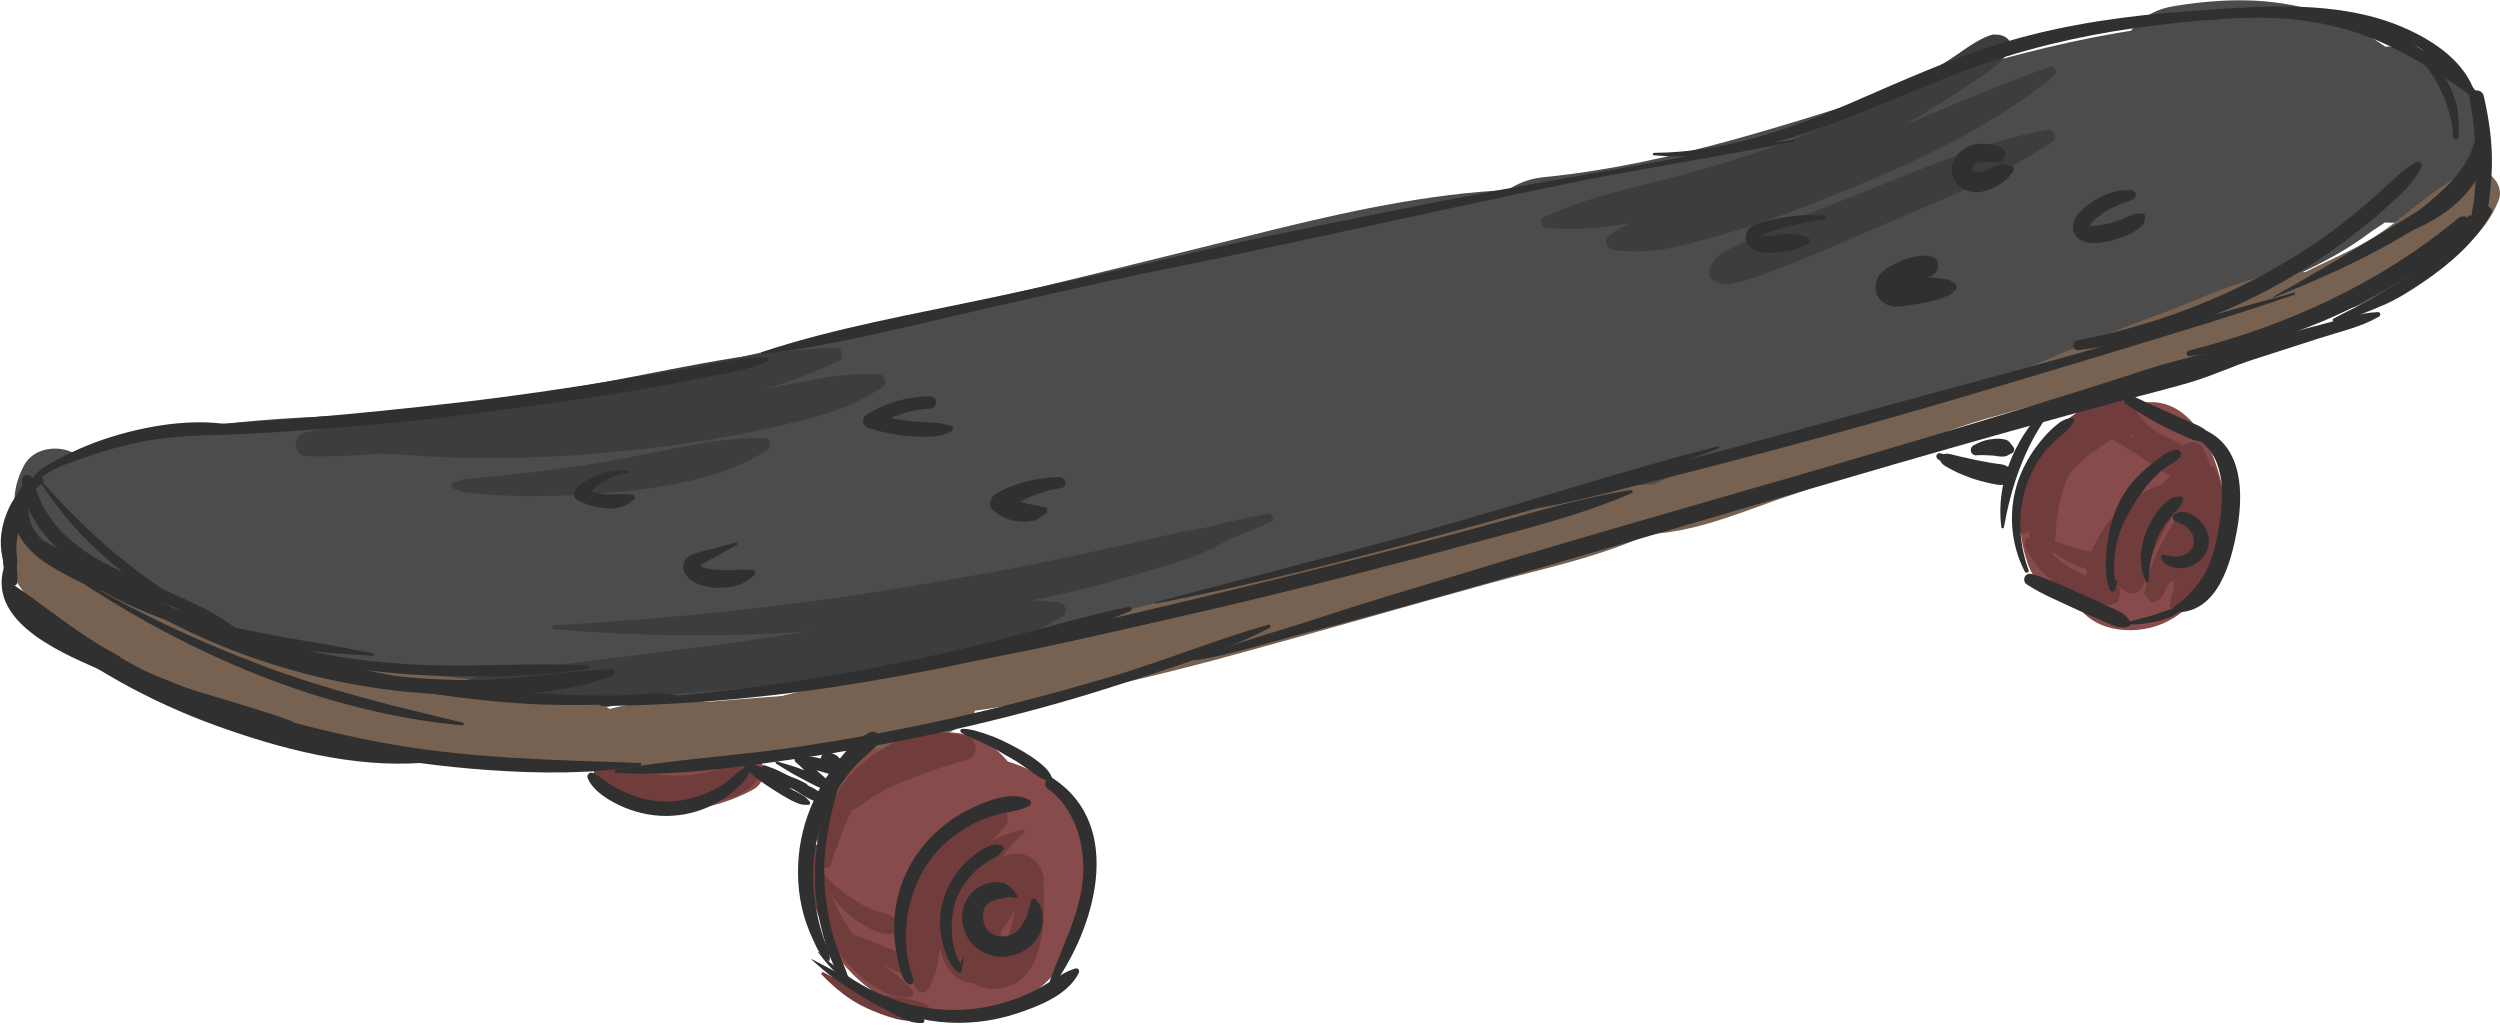 <?xml version="1.0" encoding="UTF-8"?> <svg xmlns="http://www.w3.org/2000/svg" viewBox="0 0 219.01 89.89"> <defs> <style>.d{fill:#3d3d3d;}.e{fill:#4c4c4c;}.f{fill:#703c3c;}.g{fill:#776251;}.h{fill:#303030;}.i{fill:#874b4b;}</style> </defs> <g id="a"></g> <g id="b"> <g id="c"> <g> <g> <path class="e" d="M176.77,10.3c-8.92,1.52-18.07,6.25-26.26,10.02-3.96,1.82-7.82,3.85-11.57,6.09-1.88,1.13-4.32,2.32-5.77,4.03-1.25,1.48-1.37,2.92-2.01,4.64-.39,1.05,.26,2.4,1.19,2.92,1.73,.98,2.76,1.92,4.84,2.13,2.3,.23,4.9-.52,7.11-1.01,4.64-1.02,9.18-2.51,13.53-4.42,8.48-3.71,18-8.11,24.45-14.92,4.14-4.36-.11-10.41-5.53-9.49h0Z"></path> <path class="e" d="M194.71,4.4c-14.75-.96-29.25,7.09-43.35,10.61-7.38,1.84-15.45,1.12-23,1.92s-14.76,2.68-22.01,4.48c-15.08,3.75-30.19,7.38-45.36,10.74-7.6,1.68-15.22,3.25-22.83,4.87-4.12,.88-8.21,1.85-12.32,2.78-3.69,.83-7.06,1.26-9.54,4.36-1.3,1.62-1.33,4.03,.67,5.18,6.03,3.48,15.77-.07,22.23-1.26,7.65-1.42,15.26-3.1,22.87-4.73,15.83-3.41,31.59-7.11,47.32-10.95,15.05-3.67,30.26-5.35,45.46-8.07,7.1-1.27,14.13-3.71,20.9-6.16,7.22-2.61,14.58-5.19,20.48-10.12,1.53-1.28,.17-3.53-1.51-3.64h0Z"></path> <path class="e" d="M3.99,46.74c3.55-.1,6.97-1.14,10.53-1.34v-7.01c-3.9,.43-8.12,.28-10.28,3.94-1.74,2.94,1.8,6.71,4.79,4.79,4.25-2.72,8.61-3.08,13.55-3.14,5.26-.06,10.48-.31,15.72-.72,8.25-.65,20.09-.04,26.59-5.98,.47-.43,.4-1.4-.22-1.67-4.46-2.02-9.16-1.44-13.9-.9-5.74,.66-11.51,1.16-17.28,1.5-9.44,.56-19.37,.43-28,4.86l4.79,4.79,.73-1.01-3.07,1.76c2.55-.33,5.01-.73,7.51-1.34,4.38-1.07,2.52-7.91-1.86-6.76-3.94,1.03-7.94,2.24-10.85,5.2-1.05,1.07-.31,3.08,1.26,3.03h0Z"></path> <path class="e" d="M7.28,44.51c.76-.99,.68-1.82,.49-2.99-.41-2.65-4.5-2.97-5.67-.74-3.62,6.93,5.53,10.57,10.46,12.69s15.5,7.69,20.83,4c.55-.38,.72-.99,.42-1.6-1.88-3.84-7.71-5.12-11.46-6.58-4.58-1.78-12.38-4.03-14.89-8.51l-1.85,4.56-.51,.06c.86,.34,1.69-.25,2.18-.89h0Z"></path> <path class="e" d="M7.42,47.79c5.21,5.8,13.07,9.34,20.55,11.1,7.25,1.71,15.99,2.92,22.71-.98,2.24-1.3,2.64-5.3,0-6.48-6.11-2.74-12.99-2.76-19.46-4.34s-13.15-4.35-19.85-6.09c-4.05-1.05-6.63,3.82-3.96,6.8h0Z"></path> <path class="e" d="M27.85,48.35c7.41,6.37,18.35,8.36,27.82,9.09,10.73,.83,23.13-.85,33.38-4.1,10.03-3.17,19.8-7.13,29.64-10.86,9.23-3.5,20.08-5.51,27.99-11.62,3.5-2.71,.84-7.49-2.31-8.77-8.83-3.59-19.1,.8-27.5,3.69-4.49,1.55-8.98,3.13-13.55,4.44-5.15,1.47-10.59,2.01-15.85,3.02-9.94,1.9-19.56,5-29.55,6.78-9.49,1.69-19.16,1.18-28.59,2.77-2.41,.41-3.26,4.01-1.47,5.55h0Z"></path> <path class="e" d="M39.48,55.87c2.65,1.84,6.1,2.12,9.19,2.67v-9.99c-3.65,.74-6.09,2.62-8.01,5.76-2.12,3.48,1.39,7.85,5.23,6.8,3.31-.9,6.75-.4,10.14-.2l-1.35-10c-2.42,.83-4.14,.85-6.58,.11l-1.42,10.52c3.76-.12,7.54-.37,11.3-.24v-10.2l-1.84,.18c-6.52,.63-6.81,10.43,0,10.38,6.34-.04,12.43-1.21,18.62-2.55,6.33-1.37,12.21-3.93,18.43-5.7l-2.25-8.17c-3.23,1.02-6.45,2.05-9.64,3.19-5.78,2.07-3.43,9.98,2.5,9.06s11.5-2.27,17.13-4.97,11.96-4.79,17.94-7.31c4.12-1.74,2.67-8.33-1.91-6.94-7.51,2.28-14.9,6.72-21.81,10.4-2.79,1.49-1.69,6.74,1.71,6.3,9.32-1.2,18.34-3.53,27.44-5.88s17.72-6.17,24.71-12.12c2.56-2.18,.53-6.97-2.8-6.75-8.94,.59-17.69,3.49-25.79,7.21-8.39,3.86-16.99,7.15-25.27,11.23l4.1,5.31c2.79-2.21,6.05-4.04,9.23-5.61,3.39-1.66,6.83-2.08,10.4-3.16l-2.77-6.58c-5.58,2.91-11.06,5.58-17.33,6.53-5.91,.9-11.59,2.11-17.46,3.27l2.5,9.06c3.51-1.42,6.96-2.95,10.41-4.51,4.32-1.95,1.17-9.6-3.26-7.74-10.87,4.56-23.19,4.84-34.8,6.04l1.38,10.2,1.81-.35c5.66-1.1,4.35-10.21-1.36-10.02-3.76,.13-7.54-.13-11.3-.26-6.19-.21-7.06,8.75-1.42,10.52,4.64,1.45,9,.84,13.35-1.13,5.51-2.5,1.42-10.41-3.92-9.3-3.39,.7-6.54,1.52-10.01,1.11l2.34,8.62c1.39-1.03,2.75-1.71,4.44-2.11,4.7-1.11,5.17-9.23,0-9.99-4.64-.68-10.21-.51-12.78,4.12-.65,1.17-.22,2.46,.84,3.2h0Z"></path> <path class="e" d="M207.56,6.09c-7.47,2.75-15.49,4.36-23.07,6.91-7.28,2.46-19.04,5.16-22,13-.82,2.18,.61,4.3,2.25,5.52,3.79,2.83,9.18,1.58,13.49,.72,5.23-1.04,10.27-2.84,15.17-4.91,7.72-3.25,17.75-6.27,20.05-15.37,.83-3.28-2.32-7.2-5.88-5.88h0Z"></path> <path class="e" d="M203.19,13.35c-8.95-.34-18.07,3.41-26.21,6.79-4.52,1.88-8.87,3.89-13.55,5.35-4.95,1.54-9.48,3.17-13.97,5.78l4.94,8.44c6.68-4.15,15.16-5.66,22.86-6.78l-2.46-8.91c-12.16,3.75-24.27,7.45-36.78,9.84l2.09,7.57c6.7-1.71,13.43-3.16,20.12-5.01l-3.77-8.94c-3.32,1.84-6.71,3.54-10.29,4.78-3.26,1.13-6.27,1.39-8.8,3.88-2.25,2.22-.93,5.52,1.73,6.54,6.45,2.46,16.88-3.45,22.3-6.75,4.6-2.8,1.66-10.68-3.77-8.94-6.62,2.13-13.05,4.62-19.6,6.87-4.86,1.67-2.85,8.36,2.09,7.57,12.56-1.99,25.09-4.41,37.14-8.5,5.7-1.93,3.36-9.92-2.46-8.91-8.37,1.45-16.01,4.69-24.17,6.75-6.1,1.54-3.51,10.99,2.6,9.43,5.04-1.29,9.4-3.33,14.01-5.69,4.35-2.24,8.9-3.81,13.43-5.65,8.16-3.32,17.22-7,23.36-13.51,.71-.75,.19-1.96-.83-1.99h0Z"></path> <path class="e" d="M135.19,28.53c1.46-.02,2.86-.03,4.31-.19,8.1-.87,6.69-12.35-1.5-11.11-2.62,.4-4.63,.88-7.05,1.93l7.95,6.11-1.61,1.18c5.88,.27,7.32-9.26,1.41-10.4l-1.89-.36-1.5,11.06c10.61-1.23,20.79-4.19,31.01-7.17s21.09-6.16,31.9-4.57c6.92,1.01,12.41-8.3,5.16-12.23-3.62-1.96-6.99-2.91-11.12-2.49l1.89,13.98c4.94-.95,7.4,1.61,11.19,3.97,4.23,2.63,8.73,.94,11.46-2.83,1.52-2.09,1.01-4.9,0-7.03-3.49-7.39-13.56-3.78-18.44-.23-7.25,5.28-.95,16.93,7.18,12.28,.89-.71,1.9-1.1,3.04-1.16l-1.48-10.97c-5.25,.05-27.05,5.08-23.97,13.73,1.49,4.18,7.99,3.43,11.21,2.9,6.03-1,12.06-3.02,16.71-7.09,2.69-2.36,1.86-7.11-1.13-8.77-2.6-1.44-4.98-2.21-7.96-1.88l3.59,13.25c.76-.51,4.28-2.06,3.08-2.43l-4.17-3.21,.32,.61v-7.03l-.42,.63,4.15-3.19-.8,.13,5.34,.7c-2.82-1.34-5.97-4.39-9.68-5.56-4.33-1.36-8.59-1.27-13-.54-7.86,1.31-6.1,14.6,1.89,13.98,2.1-.16,3.94-.08,5.96,.49l1.78-13.15c-22.84-.98-42.49,11.44-64.69,13.64-8.06,.8-6.66,12.28,1.5,11.06l1.89-.28-4.08-9.68c-1.76,.9-3.44,1.94-4.76,3.42-3.1,3.49-1.02,9.13,3.83,9.24,2.61,.06,4.81-.49,7.33-1.1l-4.36-10.34c-1.57,1.07-3.01,2.25-4.47,3.46-2.91,2.41-.47,7.31,3.01,7.27h0Z"></path> <path class="i" d="M76.76,74.67c-1.24,2.16-1.35,4.12-.95,6.53,.42,2.54,3.32,4.37,5.74,4.37,2.66,0,4.97-1.86,5.74-4.37,.98-3.19,2.55-6.58,1.21-9.89-1.64-4.05-6.14-5.47-10.04-3.94-3.15,1.23-6.14,4.19-6.77,7.6-.85,4.61,1.35,9.9,6.29,11.1,9.19,2.22,14.63-9.67,10.59-16.94-2.2-3.96-7.03-5.31-10.96-3.05-3.66,2.11-5.77,7.31-4.7,11.27l11.28-4.76-.35-.46,.81,2.99c-.3,.74-.75,1.4-1.33,1.98l-5.75-9.84c-1.5,.89-2.9,1.96-4.17,3.17l9.59,5.58c.22-1.48,0,.1-.71,.3l-4.47-10.61-3.42,1.81,8,8s-.85,.47-.95,.51c.57-.27,1.52,.64-.74-.56l-2.13-2.13c-.18-.58-.16-.53,.06,.14,.17,.7,.48,1.33,.92,1.88,.65,1.01,1.61,1.94,2.65,2.57,.67,.3,1.34,.58,2.02,.86,1.65,.6,1-.22-1.94-2.46-.14-.7-.18-.62-.11,.26-.07,.77-.06,.97,.03,.59,.1-.37,.06-.19-.12,.55,.19-.52,.48-.97,.89-1.32,.18-.18,.39-.28,.64-.3,.48,.11,.49,.11,.02-.02-.43-.12-.46-.13-.1-.03,.38,.28,.29,.14-.26-.42-.62-.87-1.7-1.6-2.6-2.11-2.8-1.58-5.67-.43-7.47,1.96-3.83,5.05,1.2,11.02,5.97,12.78,4.07,1.51,8.95,.94,12.25-2s3.98-6.95,3.59-11.02c-.28-2.89-1.27-5.56-3.83-7.21-.81-.52-1.48-.85-2.47-1.19-.36-.11-.73-.22-1.1-.31-.73-.2-.71-.2,.04,.01l2.2,2.2c-1.1-1.44-1.99-2.89-3.63-3.78-1.8-.97-3.68-.91-5.62-.66-4.32,.55-7.19,2.65-8.88,6.69-.87,2.09,.44,4.91,2.1,6.15,1.9,1.42,4.39,1.63,6.49,.46l3.37-1.89c5.71-3.19,1.88-12.49-4.47-10.61-4.55,1.35-6.9,4.82-7.48,9.37-.65,5.16,6.58,7.26,9.8,4.06,.59-.59,1.1-1.01,1.8-1.45,6.21-3.87,.62-13.54-5.75-9.84-1.35,.79-2.61,1.84-3.43,3.2-.36,.58-.68,1.27-.88,1.92-.09,.29-.63,2.89-.35,1.68-.79,3.47,1.75,8.33,5.95,7.81,1.82-.22,3.12-.48,4.65-1.51,1.08-.64,1.93-1.49,2.57-2.57,.92-1.21,.65-1.05-.8,.5h-7.26l.44,.19-2.58-2.58,.24,.49-.98-3.64c.27-.73,.25-.58-.04,.46-.73,1.85-.13,1.33,1.79-1.58l3.95-1.07,1.11,.19,3.49,2.03c1.05,3.88,1.51,4.99,1.41,3.34,0-1.57-.6-.6-1.79,2.91l-3.35,.91,.62-.02-4.61-1.91,.32,.36-1.66-2.85c-.33-1.72-.37,.96-.4,1.24l-.36,2.86,10.16-4.21c.04,.19,.14,.35,.3,.47-.93-4.34-7.2-4.87-9.29-1.21h0Z"></path> <path class="i" d="M182.97,38.66c-1.6,.45-2.95,1.54-3.75,2.98-1.49,2.67-.84,6,1.57,7.87s5.88,1.72,8.01-.48c1.32-1.36,2.11-3.09,2.51-4.93,.57-2.62-.18-5.22-2.35-6.89-1.92-1.49-5.16-2.03-7.28-.51-2.5,1.79-4.1,3.99-4.27,7.15s1.29,5.74,3.84,7.42l1.61-12.32-.27,.09,1.75-.23-.27-.02,3.24,.88-.26-.13c-2.03-1.03-4.3-1.18-6.31,0s-2.84,3.14-3.1,5.4,.65,4.82,2.33,6.38c2.07,1.91,5.12,2.19,7.38,.44s2.79-4.76,1.45-7.26l-1-1.86c-2.18-4.07-8.57-3.05-9.73,1.27l-.46,1.72,9.27-1.21c.53,1.02-.05-.3-.1-.66-.33-2.26-3.04-3.57-5.06-3.3-2.38,.32-3.81,2.21-4,4.53-.07,.83,.16-.59-.02-.05-.17,.51-.18,1.17-.21,1.7h9.11c-.05-.61-.08-1.23-.15-1.84-.25-2.48-2.02-4.9-4.77-4.77-2.59,.12-4.77,2.1-4.77,4.77,0,1.56,.22,3.16,.75,4.63,1.23,3.41,5.07,4.49,7.83,2.07,1.22-1.07,1.83-2.44,1.95-4.05,.11-1.49-.89-2.78-2.04-3.56-2.18-1.47-4.71-.46-6.54,.98l7.83,2.07c-.09-.27-.17-.55-.23-.83-.09-.49-.11-.56-.05-.22,.05,.34,.05,.27,.01-.23,0-.29,0-.57,.02-.86l-9.37,1.27c.18,.6,.38,1.19,.58,1.78,.74,2.26,3.18,3.96,5.6,3.18s3.63-3.08,3.18-5.6c.06,.64,.1,.71,.1,.2l-.6,2.24-.33,.39-7.24-5.58c-1.02,1.85-1.17,3.6-.75,5.67,.4,1.95,2.36,3.38,4.22,3.63,2.01,.27,3.99-.66,5.05-2.42l.92-1.53-9.73-1.27,.45,2.09,10.28-4.33c.64,1.05,.6,3-.07,3.94l-2.14,2.14c.14-.11,.29-.19,.45-.24l-9.41-5.4c.09,1.97,.73,3.93,2.24,5.28,2.06,1.83,4.76,2.49,7.36,1.39s3.96-3.42,4.14-6.16c.06-.93-.16-1.87-.37-2.78l.25,1.84c-.04-.22-.05-.44-.03-.66l-.25,1.84c.11-.82,.27-1.65,.3-2.49l-.24,1.81c.13-.67,0-.46-.41,.65l-12.22-3.31c.02,.23-.06,1,.03,1.2l.13-.89c-.2,.68-.26,1.36-.2,2.04l11.37-3.08c-1.45-2.29-4.02-3.76-6.78-2.98h0Z"></path> <path class="i" d="M181.66,52.4c1.26,2.92,5.11,3.36,7.76,2.25s4.5-3.8,5.28-6.6c1.35-4.88-2.08-15.76-8.9-12.07-.8,.43-1.4,1.67-1.04,2.56,.49,1.22,1.11,2.31,2.16,3.14,1.4,1.11,2.54,1.45,2.68,3.5,.28,4.05-3.26,3.74-6.02,3.89-1.81,.09-2.58,1.78-1.91,3.33h0Z"></path> <path class="i" d="M53.6,69.28l.26-.16-1.52-.2c3.57,3.18,9.78,2.4,13.67,.23,1.81-1.01,.58-4.18-1.44-3.42s-3.69,1.25-5.77,1.34c-1.88,.08-3.7-.33-5.56-.29-.76,.02-1.49,.79-1.21,1.59l.11,.31c.21,.59,.89,.96,1.48,.6h0Z"></path> <path class="g" d="M1.77,51.25c2.19,2.28,4.62,3.77,7.53,4.98,1.26,.52,5.35,2.47,6.29,.5,.78-1.64-1.91-2.38-2.95-2.82-3.2-1.36-6.17-3.1-9.12-4.93-1.41-.88-2.87,1.1-1.75,2.26h0Z"></path> <path class="g" d="M.66,47.27c1.1,4.74,5.91,7.9,9.87,10.15,3.24,1.84,9.37,5.23,12.88,2.77,.36-.25,.53-.71,.29-1.11-1.92-3.27-7.62-4.03-10.82-5.68-3.93-2.03-7.34-5.46-11.6-6.74-.38-.12-.71,.26-.62,.62H.66Z"></path> <path class="g" d="M1.61,51.21c4.79,7.14,15.03,9.87,22.87,12,4.77,1.29,9.61,1.81,14.55,1.98,4.46,.16,10.56,.51,14.49-1.87,.44-.27,.41-.87,0-1.14-3.21-2.12-7.88-2.21-11.67-2.6-4.84-.51-9.67-1.08-14.5-1.71-4.31-.56-8.48-1.61-12.53-3.22s-7.62-4.06-11.67-5.46c-1.11-.38-2.2,1.04-1.55,2.01h0Z"></path> <path class="g" d="M28.31,61.57c.75,5.39,9.8,5.14,13.7,5.19,4.4,.06,8.8-.37,13.18-.73,3.95-.33,7.95-.39,11.41-2.5,.28-.17,.26-.67-.1-.74-6.27-1.32-13.35,.78-19.78,.64-6.2-.14-12.08-.15-17.91-2.35-.33-.12-.54,.23-.5,.5h0Z"></path> <path class="g" d="M47.63,65.94c6.47,1.37,14.01,.66,20.56,.06,4.93-.46,13.32,.48,16.99-3.26,.37-.38,.24-.91-.15-1.2-2.29-1.68-4.3-1.33-7.16-1.17-3.55,.2-7.1,.43-10.65,.7-6.28,.48-13.68,.95-19.59,3.21-.72,.28-.91,1.47,0,1.66h0Z"></path> <path class="g" d="M51.5,65.48c3.7,1.35,7.78,.82,11.5-.21,2.39-.66,1.39-4.27-1.02-3.71-2.89,.67-6.02,.6-8.96,.96-2.67,.33-5.29,1.14-7.97,1.38-.62,.06-1.02,.79-.53,1.28,2.52,2.48,5.61,2.46,8.99,2.35,4.35-.14,8.74-.41,12.1-3.43,.4-.36,.14-.94-.29-1.1-3.11-1.19-6.11-.74-9.3-.08s-7.46,2.38-10.77,1.01v1.44c2.73-.54,5.72-.36,8.49-.43s5.6-.29,8.23,.34l.51-3.78c-3.83-.27-7.78-.15-11.33,1.39-1.23,.54-.67,2.23,.34,2.6h0Z"></path> <path class="g" d="M66.61,63.71l-1.81-1.51-.49,1.19c15.28,.68,29.5-2.11,44.17-6.13,7.43-2.03,14.83-4.18,22.26-6.23,5.99-1.65,13.54-3.01,18.35-7.19,.36-.31,.18-1.01-.29-1.1-6.29-1.22-13.47,1.4-19.52,2.98-7.15,1.86-14.3,3.69-21.47,5.47-14.56,3.6-29.1,7.34-43.68,10.83-.54,.13-.73,1.03-.17,1.28l2.22,.97c.33,.15,.77-.28,.43-.56h0Z"></path> <path class="g" d="M216.41,15c-3.32,1.33-5.81,4.25-8.91,6.06s-6.27,2.74-9.04,4.94c-.47,.37-.16,1.12,.34,1.27,3.95,1.21,7.6-.22,11.19-1.96s7.49-4.05,8.92-7.82c.52-1.37-1.11-3.05-2.5-2.5h0Z"></path> <path class="g" d="M141.5,46.49c4.99,1.19,10.73-1.59,15.44-3.13,5.85-1.92,11.09-4.98,16.99-6.66s11.67-3.05,17.41-5.1c4.19-1.49,9.94-2.61,12.64-6.39,.29-.4-.01-1.01-.46-1.12-4.61-1.17-9.98,1.88-14.3,3.42-5.77,2.05-11.21,4.68-16.91,6.89-5.35,2.07-11.11,2.67-16.62,4.42-4.64,1.48-11.18,2.6-14.54,6.31-.39,.43-.26,1.21,.36,1.36h0Z"></path> <path class="g" d="M207.13,23.19c1.42-.4,2.66-.86,3.89-1.7,.52-.36,1.05-.73,1.54-1.13,.58-.48,.73-1.03,.95-1.74,.1-.32-.23-.67-.56-.56-.51,.17-1.05,.28-1.49,.61-.53,.4-.98,1.01-1.48,1.46-1.01,.92-1.97,1.88-2.98,2.8-.11,.1,0,.29,.15,.25h0Z"></path> </g> <g> <path class="d" d="M27.92,37.94h-.74c-1.31-.54-1.9,1.99-.28,2.03,3.97,.11,8.09-.39,12.03-.85s7.85-.9,11.74-1.58c7.68-1.35,15.75-2.55,22.84-5.94,.55-.26,.27-1.14-.31-1.13-7.82,.19-15.56,2.27-23.26,3.53-3.82,.62-7.62,1.36-11.44,1.95s-8,1.07-11.88,1.97l1.27,.72,.12-.61c.05-.07-.04-.14-.11-.11h0Z"></path> <path class="d" d="M30.08,39.02c1.45,.81,3.69,.67,5.31,.81,2.07,.18,4.13,.28,6.21,.29,4.06,.03,8.1-.11,12.15-.52s8.06-.93,12.02-1.75c2.03-.42,4.04-.89,6.03-1.45s3.69-1.32,5.45-2.44c.54-.34,.32-1.19-.33-1.2-2.07-.04-3.94,.14-5.97,.55-1.88,.37-3.75,.75-5.63,1.11-3.99,.76-7.99,1.5-12.02,2.04s-7.95,.99-11.93,1.31c-1.99,.16-3.98,.32-5.97,.47-1.65,.12-3.79-.12-5.31,.58-.08,.04-.07,.16,0,.2h0Z"></path> <path class="d" d="M39.66,42.76c.94,.46,1.94,.46,2.97,.54,1.26,.1,2.52,.17,3.79,.16,2.36,0,4.73-.07,7.08-.3,4.7-.46,9.68-1.15,13.72-3.74,.46-.3,.29-1.05-.29-1.06-4.66-.03-9.22,1.3-13.8,2.07-2.39,.4-4.77,.78-7.18,1.01-1.11,.11-2.21,.24-3.32,.35-1.03,.1-2.02,.09-2.97,.51-.17,.08-.16,.36,0,.44h0Z"></path> <path class="d" d="M40.4,60.46c2.05,.72,4.28,.68,6.43,.72,2.27,.04,4.54,0,6.81-.07,4.46-.14,8.9-.54,13.34-1.03s8.95-1.13,13.32-2.06c2.22-.47,4.45-.92,6.64-1.54,1.09-.31,2.22-.56,3.26-.98,.98-.39,1.88-.97,2.82-1.46,.65-.34,.31-1.28-.35-1.31-1.11-.04-2.23-.21-3.33-.12s-2.24,.3-3.34,.44c-2.1,.27-4.19,.64-6.29,.94-4.43,.64-8.85,1.34-13.27,1.99s-8.69,1.16-13.03,1.71c-2.19,.28-4.38,.54-6.57,.82s-4.4,.41-6.43,1.26c-.32,.13-.35,.56,0,.68h0Z"></path> <path class="d" d="M48.55,55.12c10.21,.88,20.33,.68,30.5-.58,5.04-.62,10.03-1.6,14.97-2.74,2.49-.57,4.93-1.28,7.37-2.02s4.71-1.43,6.77-2.86c.36-.25,.24-.83-.23-.84-2.49-.03-4.82,.61-7.24,1.16s-4.99,1.08-7.48,1.63c-4.83,1.05-9.7,1.87-14.57,2.68-9.93,1.63-20.05,2.67-30.1,3.22-.23,.01-.22,.33,0,.35h0Z"></path> <path class="d" d="M86.5,53.21c8.37-2.14,16.91-3.95,24.82-7.48,.43-.19,.1-.79-.3-.71-8.49,1.53-16.54,4.85-24.63,7.78-.26,.09-.16,.48,.11,.41h0Z"></path> <path class="d" d="M163.93,10.28c3.63-1.83,7.24-3.72,10.92-5.44l-.76-.1,.09,.1,.49-1.84c-1.42,.36-2.79,1.54-4.02,2.31-1.31,.82-2.63,1.6-3.98,2.35-2.73,1.52-5.56,2.89-8.45,4.08-3.36,1.38-6.82,2.48-10.32,3.44-4.23,1.16-8.68,1.97-12.65,3.85-.49,.23-.18,.86,.25,.91,3.64,.4,7.25-.32,10.8-1.1,2.98-.65,5.9-1.53,8.78-2.54,4.93-1.74,9.62-3.96,14.06-6.72,1.19-.74,2.35-1.5,3.51-2.29s2.51-1.57,3.27-2.68c1.17-1.71-2.64-2.37-2.01-.26l.03,.11,.29-.71c-3.43,2.17-6.96,4.19-10.45,6.25-.17,.1-.02,.36,.16,.27h0Z"></path> <path class="d" d="M179.53,5.87c-6.49,2.28-12.71,5.26-19.16,7.66-3.22,1.2-6.49,2.21-9.76,3.25-1.6,.51-3.21,.98-4.81,1.51-1.76,.58-3.24,1.27-4.78,2.3-.62,.42-.33,1.22,.35,1.31,1.86,.24,3.5,.14,5.35-.26,1.63-.35,3.27-.82,4.87-1.29,3.43-1.03,6.8-2.33,10.12-3.68,6.45-2.62,12.84-5.64,18.26-10.05,.35-.28-.03-.9-.44-.75h0Z"></path> <path class="d" d="M179.29,11.37c-5.45,1.03-10.63,3.31-15.77,5.35-2.54,1.01-5.09,1.97-7.59,3.06-1.21,.53-2.46,1.02-3.63,1.63s-2.3,1.01-2.58,2.36c-.06,.3,.04,.56,.3,.73,1.11,.74,2.1,.26,3.29-.08,1.27-.37,2.5-.9,3.74-1.38,2.62-1.02,5.19-2.17,7.77-3.28,5.07-2.18,10.35-4.21,14.94-7.32,.56-.38,.21-1.2-.45-1.07h0Z"></path> <path class="f" d="M83.24,64.89c-.33-.15-.67-.29-1.02-.41-.38-.13-.82-.13-1.22-.12-.78,.02-1.49,.17-2.21,.47-.79,.33-1.54,.73-2.11,1.38-.18,.21-.36,.43-.43,.72-.04,.19,.02-.11,.06-.12-.04,0-.11,.15-.13,.19-.03,.05-.28,.58-.19,.69-.03-.03,.2-.6,.04-.24-.05,.12-.11,.24-.14,.37-.04,.17-.05,.35-.08,.53-.05,.36,.37,.77,.72,.72,.11-.01,.21-.02,.32-.03,.12-.01,.24-.03,.35-.05,.12-.03,.26-.04-.08-.05-.32-.02-.27,0,.14,.04l.34-.05c.06-.01,.12-.03,.18-.05,.2-.08-.08-.02-.12,0,.1,.01,.19,0,.29-.02,.09,0,.17-.01,.25-.04,.13-.04,.27-.09,.4-.14,.17-.06,.32-.14,.49-.21-.06,.02-.35,.14-.13,.06,.19-.07,.38-.14,.57-.22,.1-.04,.83-.32,.24-.11,.26-.09,.52-.2,.79-.28s.49-.19,.74-.29c-.06,.02-.36,.14-.14,.06,.06-.02,.12-.05,.18-.07,.37-.14,.75-.22,1.11-.4,.11-.05,.21-.11,.31-.17,.07-.04,.47-.21,.2-.1,.43-.18,.75-.45,.81-.94,.06-.41-.13-.94-.54-1.13h0Z"></path> <path class="f" d="M84.67,64.49c-.59-.14-1.18-.23-1.78-.3s-1.28,.05-1.89,.16c-1.23,.2-2.37,.58-3.46,1.17s-1.99,1.26-2.81,2.13c-.41,.43-.83,.89-1.14,1.4s-.4,1.07-.43,1.66c-.02,.34,.35,.6,.67,.51,.46-.13,.91-.25,1.32-.5,.44-.27,.84-.6,1.27-.88,.86-.54,1.78-1.03,2.7-1.46,.07-.03,.23-.1,.06-.03,.13-.05,.26-.1,.39-.15,.32-.12,.63-.25,.94-.38-.17,.07-.01,0,.07-.02,.13-.05,.26-.1,.39-.15,.24-.08,.47-.16,.71-.23,.5-.15,1.03-.22,1.52-.4s.98-.31,1.48-.42c1.05-.23,1.04-1.87,0-2.11h0Z"></path> <path class="f" d="M77.69,66.13c-.91,.37-1.75,.83-2.53,1.43-.83,.65-1.48,1.42-2.05,2.31s-.9,1.81-1.14,2.8-.15,2.06,.03,3.09c.07,.41,.7,.38,.79,0,.21-.88,.58-1.7,.87-2.55s.67-1.62,1.07-2.39,.9-1.51,1.4-2.23,1.13-1.43,1.8-2.04c.18-.16,0-.52-.25-.42h0Z"></path> <path class="f" d="M86.97,70.66c-.8,.3-1.63,.61-2.31,1.13-.62,.48-1.2,1-1.74,1.57-1.1,1.17-1.97,2.55-2.63,4.01-.71,1.6-1.1,3.17-1.23,4.92-.06,.84,0,1.69,.17,2.52s.68,1.34,1.18,1.95c.32,.39,.87,.11,1.01-.27,.26-.67,.61-1.22,.7-1.97,.08-.62,.18-1.21,.29-1.78,.24-1.35,.66-2.72,1.18-3.98,.91-2.24,2.7-4.46,4.42-6.31,.68-.73,.02-2.19-1.05-1.8h0Z"></path> <path class="f" d="M80.97,85.98c-.44-.9-.25-2.3-.02-3.24,.28-1.1,.76-2.18,1.3-3.17s1.29-1.88,2.04-2.76,1.89-1.64,2.18-2.84c.07-.28-.09-.57-.37-.65-1.46-.43-2.88,.78-3.89,1.68-1.09,.97-1.95,2.39-2.54,3.71-1.01,2.23-1.96,6.39,.95,7.62,.23,.1,.47-.1,.35-.35h0Z"></path> <path class="f" d="M89.56,72.68c-2.16,.5-4.04,1.55-5.35,3.37s-2.15,4.19-1.93,6.48c.13,1.39,.8,2.96,2.23,3.46,.56,.2,1.2,.19,1.65-.25s.32-1,.06-1.46c-.22-.4-.55-.77-.66-1.12-.17-.57-.22-1.11-.19-1.7,.05-.91,.26-1.93,.6-2.91s.9-2.02,1.48-2.92c.64-.99,1.36-1.95,2.27-2.69,.13-.11-.01-.29-.15-.26h0Z"></path> <path class="f" d="M88.35,78.63c.34-.67,.04-1.33-.61-1.67-.88-.45-1.77-.08-2.42,.58-.87,.88-1.49,2.15-1.81,3.34-.38,1.4-.28,2.91,.59,4.12,.53,.74,1.16,1.3,2.07,1.52s1.68,.11,2.5-.25c2.13-.92,2.62-3.81,2.76-5.84,.04-.55,0-1.09,.02-1.64,0-.3,.01-.6,0-.89,0-.06,0-.15-.01-.21,0-.16-.02-.14-.06,.05,.03-.16,.05-.32,.06-.47,.07-1.77-1.66-2.92-3.3-2.35-1.52,.53-2.4,2.31-2.79,3.77-.11,.41-.21,.84-.25,1.26,0,.13-.01,.26,0,.39,0,.18,.02,.36,.06,.54,.03,.14,.04,.15,.01,.05,0-.22-.03,.21-.03,.21,.01,.35,.11,.56,.25,.87-.1-.21,.11,.23,.13,.29-.06-.21,.04,.34,.04,.39,.05,.3,.4,.52,.68,.52,.33,0,.56-.23,.68-.52,.06-.15,.09-.16,.17-.28,.1-.1,.1-.11,0-.03l.26-.2c.19-.17,.27-.39,.38-.61-.11,.11-.1,.11,0,0l.24-.31c.39-.53,.69-1.13,1.03-1.69,.17-.28,.31-.57,.48-.84,.04-.06,.07-.12,.11-.18,.11-.17,.08-.13-.09,.1,.01,0,.26-.28,.3-.31,.11-.1,.47-.34,0-.04,.28-.15,.11-.11-.54,.12,.59-.06,.64-.08,.17-.06-.34-.03-.42-.02-.22,.03-.25-.11-.29-.13-.14-.04-.35-.23-.05,0,.04,.09l-.35-.6c.2,.64,.2,1.15,.14,1.86-.02,.17-.02,.2-.01,.1-.01,.1-.03,.2-.05,.29-.03,.2-.07,.39-.12,.58-.08,.34-.19,.67-.28,1.01-.07,.18-.07,.19,0,.04-.03,.07-.06,.13-.09,.19-.07,.13-.14,.26-.21,.38-.02,.04-.19,.24-.19,.28,.14-.17,.15-.19,.04-.06-.05,.05-.1,.11-.15,.16-.13,.12-.1,.1,.09-.06-.06,.04-.12,.07-.18,.1-.27,.17,.4-.1,0-.01-.14,.03-.06,.03,.25-.02-.07,0-.13,0-.2,0,.34,.06,.41,.06,.21,.01-.2-.07-.14-.04,.2,.09-.06-.03-.12-.07-.18-.11,.29,.24,.36,.28,.2,.13-.15-.17-.1-.1,.15,.21l-.36-.46c-.09-.1-.21-.24-.31-.32,.24,.32,.29,.38,.15,.19-.04-.06-.08-.13-.12-.2-.2-.32,.2,.57,.02,.02-.04-.12-.07-.24-.1-.36-.04-.24-.04-.19,.02,.15,0-.1-.01-.19-.01-.29,0-.1-.04-.5,.03-.58-.04,.31-.05,.34-.01,.11l.03-.15c.04-.2,.08-.39,.13-.58,.08-.35,.1-.7,.18-1.05,0-.03,.1-.31,.09-.33-.1,.22-.11,.24-.03,.08,.04-.06,.08-.12,.12-.18,.02-.04,.29-.86,.11-.31,.05-.14,.14-.28,.2-.43l-.4,.53s.23-.15,.26-.22h0Z"></path> <path class="f" d="M73.25,73.89c-.58-.44-1.37-.28-1.85,.24-.57,.63-.58,1.55-.52,2.35,.13,1.69,.56,3.39,1.31,4.92s1.88,2.92,3.12,4.05c1.14,1.04,2.87,2.13,4.46,1.89,.21-.03,.33-.35,.21-.52-.72-1-1.87-1.65-2.79-2.47-.98-.87-1.91-1.73-2.66-2.81s-1.36-2.17-1.8-3.35c-.23-.62-.41-1.25-.53-1.89-.11-.58-.22-2.08,.82-1.87,.34,.07,.49-.34,.23-.54h0Z"></path> <path class="f" d="M72.01,85.4c1.14,1.2,2.43,2.24,3.94,2.93,.75,.34,1.53,.64,2.33,.87s1.87,.37,2.69,.07c.52-.19,.73-.97,.16-1.26-.75-.39-1.62-.51-2.46-.62-.72-.1-1.44-.26-2.14-.46-1.5-.43-3-.98-4.37-1.74-.14-.08-.27,.1-.17,.21h0Z"></path> <path class="f" d="M72.92,81.95c1.09,.68,2.17,1.38,3.31,1.97l1.65,.86c.6,.31,1.3,.68,1.99,.55,.37-.07,.5-.53,.34-.83-.32-.59-1.07-.87-1.66-1.12l-1.73-.73c-1.19-.51-2.42-.9-3.65-1.3-.37-.12-.57,.41-.26,.61h0Z"></path> <path class="f" d="M72.07,76.96c.52,1.21,1.27,2.35,2.31,3.18,.52,.42,1.08,.8,1.68,1.12,.68,.36,1.58,.8,2.34,.44,.46-.22,.4-.79,.14-1.12-.19-.25-.68-.44-.98-.54s-.59-.16-.88-.27c-.53-.19-1.04-.44-1.55-.75-1.03-.63-2-1.34-2.78-2.27-.14-.17-.35,.05-.28,.21h0Z"></path> <path class="f" d="M186.98,37.28c0-1.08-.88-1.83-1.9-1.96-.79-.11-1.67,.27-2.4,.57-1.35,.56-2.61,1.52-3.61,2.59s-1.77,2.43-2.27,3.78c-.22,.59-.32,1.24-.41,1.86-.11,.79,.04,1.48,.29,2.22,.17,.48,.75,.53,1.04,.14,.34-.47,.7-.84,.94-1.26,.26-.45,.49-.91,.78-1.34s.56-.89,.87-1.31c.08-.12,.25-.32,.07-.09,.09-.1,.17-.21,.26-.31,.18-.21,.36-.41,.55-.6,.37-.37,.72-.76,1.11-1.12,.18-.17,.37-.34,.56-.5,.15-.12,.27-.26,.06-.05,.09-.09,.22-.16,.33-.24,.45-.31,.9-.63,1.36-.92,.24-.15,.48-.3,.74-.43,.08-.04,.28-.15,.27-.14-.02,.11-.5-.05-.55-.11,.67,.72,1.9,.15,1.9-.79h0Z"></path> <path class="f" d="M186.62,35.47c-1.13-1.34-3.5-.15-4.63,.63-1.33,.92-2.4,2.2-3.18,3.61s-1.19,3.12-1.26,4.71c-.03,.77,.08,1.58,.24,2.33,.17,.8,.64,1.41,1.15,2.03,.31,.38,.82,.02,.87-.36,.08-.64,.27-1.24,.29-1.89,.02-.59,.09-1.16,.18-1.74,.21-1.26,.58-2.36,1.1-3.48s1.2-2.04,2.03-2.94c.46-.5,.96-.9,1.52-1.28s1.2-.61,1.69-1.1c.15-.15,.13-.37,0-.52h0Z"></path> <path class="f" d="M185.99,35.49c-.03,.79,.09,1.58,.51,2.26,.46,.76,1.09,1.34,1.81,1.85,.63,.44,1.36,.83,1.86,1.3,.13,.12,.25,.26,.38,.39,.07,.07,.14,.14,.2,.22,.02,.02,.11,.14,.05,.06,.25,.35,.3,.58,.52,1l1.05-1.36c-.68-.12-1.32-.56-1.92-.87l-2.01-1.04c-1.32-.68-2.6-1.42-3.89-2.15l-.45,.76c1.16,.5,2.29,1.05,3.38,1.67,.54,.3,1.07,.62,1.59,.95s1.11,.62,1.68,.92c.15,.08,.32-.12,.19-.25-.46-.46-.91-.89-1.45-1.26-.51-.35-1.03-.68-1.56-1-1.1-.66-2.23-1.26-3.39-1.8-.51-.24-.94,.46-.45,.76,1.27,.77,2.54,1.52,3.78,2.34l1.82,1.2c.59,.39,1.32,.74,1.77,1.3s1.39,.22,1.55-.41c.25-.96-.22-1.81-.82-2.53-.53-.64-1.37-1.04-2.11-1.39-.7-.34-1.42-.66-1.98-1.21-.5-.5-1-1.17-1.27-1.83-.18-.43-.82-.4-.84,.11h0Z"></path> <path class="f" d="M177.4,47.42c-.15,.41,.19,.86,.4,1.2,.22,.36,.45,.72,.72,1.05,.53,.63,1.18,1.17,1.84,1.65s1.4,.97,2.19,1.19c.36,.1,.73,.18,1.09,.24,.48,.07,.9,0,1.29-.28,.16-.11,.25-.33,.13-.51-.2-.32-.44-.57-.78-.75s-.67-.3-.99-.48c-.62-.35-1.26-.57-1.95-1-.62-.39-1.08-.78-1.63-1.26-.27-.23-.54-.46-.79-.71-.3-.3-.54-.71-1.01-.73-.26,0-.44,.18-.53,.4h0Z"></path> <path class="f" d="M178.09,46.7c1.01,1.17,2.19,2.1,3.6,2.73,.74,.33,1.47,.62,2.27,.71,.39,.05,.87,.13,1.25,.05,.35-.08,.7-.25,1.03-.39,.24-.11,.24-.54,0-.64-.29-.12-.56-.27-.85-.4-.33-.15-.73-.16-1.09-.24-.71-.15-1.43-.24-2.14-.42-1.37-.35-2.73-.87-3.95-1.59-.12-.07-.23,.09-.14,.18h0Z"></path> <path class="f" d="M192.12,42.19c-1.1-.33-2.38,.09-3.42,.5-1.2,.48-2.32,1.32-3.24,2.22s-1.65,2.03-2.17,3.25c-.34,.81-.59,1.62-.49,2.51,.05,.43,.12,.88,.34,1.26s.58,.67,.92,.93c.31,.23,.83,.19,1.14,0-.04,.03-.02,.03,.07,0,.28-.04,.41-.39,.35-.62-.05,.26-.04,.29,.03,.08,.07-.14,.1-.28,.1-.44,0,.18-.09-.6-.07-.37-.01-.15-.02-.3-.03-.45-.01-.11-.03-.22-.05-.32,.02,.11,.02,.11,.02,.01,0-.53,.16-1.16,.36-1.72,.04-.11,.08-.23,.13-.34-.09,.21,.07-.16,.09-.2,.12-.26,.26-.52,.41-.77,.27-.45,.54-.91,.86-1.33,.55-.74,1.38-1.46,2.16-2.08s1.79-1.05,2.58-1.72c.14-.12,.05-.34-.1-.39h0Z"></path> <path class="f" d="M192.75,41.59c-.04-.59-.53-.88-1.09-.81-.65,.09-1.1,.51-1.56,.94-1,.91-1.8,1.97-2.56,3.09s-1.48,2.27-1.97,3.51c-.25,.63-.45,1.35-.33,2.03,.14,.82,.66,1.54,1.52,1.63,.39,.04,.72-.24,.92-.53,.18-.26,.19-.55,.2-.86,0-.21-.04,.16,.01-.04,.05-.19,.06-.38,.1-.57-.03,.16,0,.03,.02-.05,.02-.1,.05-.19,.08-.29,.04-.12,.08-.24,.12-.35,.09-.23-.07,.15,.03-.07,.43-.91,.84-1.84,1.32-2.73s1.03-1.67,1.54-2.52c.25-.41,.46-.83,.71-1.23,.14-.23,.31-.66,.58-.7,.19-.03,.36-.26,.34-.45h0Z"></path> <path class="f" d="M193.27,42.27c-1.37,1.45-2.59,2.98-3.57,4.72-.49,.88-.92,1.75-1.25,2.71-.17,.49-.38,.99-.44,1.51-.03,.25-.1,.53-.06,.78s.18,.39,.29,.59c.1,.18,.34,.23,.51,.13s.37-.14,.51-.28c.16-.16,.27-.41,.37-.61,.23-.43,.37-.91,.55-1.37,.36-.91,.69-1.82,1.03-2.73,.68-1.79,1.41-3.58,2.27-5.29,.07-.13-.1-.28-.21-.17h0Z"></path> <path class="f" d="M192.67,46.65l.09-.07-.2,.08,.27,.02-.62-.82c-.2,.98-.54,1.92-.89,2.85-.17,.45-.41,.82-.59,1.35-.08,.23-.16,.47-.23,.7s-.06,.49-.09,.72c-.05,.32,.24,.58,.55,.42,.23-.12,.47-.23,.67-.4s.37-.37,.53-.57c.39-.47,.61-1.1,.83-1.67,.39-1.03,.51-2.13,.5-3.24,0-.39-.35-.69-.73-.64-.37,.05-.66,.43-.54,.81l.08,.25,.03-.22-.04,.1c-.12,.27,.17,.49,.4,.31h0Z"></path> <path class="f" d="M193.3,41.22c0,1.01-.04,2.07-.19,3.08s-.5,2.02-.8,3.02c-.29,.93-.67,1.84-1.08,2.72-.22,.48-.43,.96-.66,1.44-.13,.26-.29,.51-.36,.79-.06,.24-.07,.51-.11,.75-.05,.3,.18,.59,.5,.5,.59-.16,1.02-.34,1.47-.77s.86-.89,1.21-1.41c.69-1.03,1.13-2.16,1.42-3.36,.55-2.25,.27-4.86-.68-6.96-.16-.37-.73-.17-.73,.2h0Z"></path> <path class="f" d="M188.26,52.22c2.09-1.02,3.76-2.72,4.77-4.82,1.18-2.45,1.3-5.75-.05-8.15-.43-.76-1.76-.66-1.95,.25-.22,1.1-.41,2.2-.47,3.33s.09,2.12,.38,3.2c.08,.3,.58,.33,.64,0,.17-.96,.38-1.92,.57-2.87s.44-1.94,.82-2.84l-1.98-.54c.15,1.17,.29,2.3,.32,3.48s-.17,2.21-.44,3.32c-.48,1.95-1.55,3.76-2.95,5.19-.22,.23,.06,.56,.33,.43h0Z"></path> <path class="f" d="M54.46,68.59c-.13-.2-.07-.64-.12-.87l-1.78,1.37c2.15,1.32,5,1.67,7.46,1.53,1.25-.07,2.51-.28,3.71-.63,.68-.2,1.25-.47,1.83-.88s.8-.79,1.04-1.43c.09-.24-.1-.54-.34-.6-.58-.14-.99-.2-1.59-.09s-1.1,.23-1.65,.39c-1.01,.3-2.05,.49-3.1,.54s-2.11,.01-3.14-.18c-1.13-.21-2.19-.56-3.28-.87-.76-.22-1.53,.39-1.53,1.17s.77,1.39,1.53,1.17c.22-.06,.57-.34,.8-.32,.14,.01,.25-.17,.17-.29h0Z"></path> </g> <g> <path class="h" d="M3.52,41.82c-1.17,.13-1.91,.94-2.23,2.04-.35,1.16-.06,2.38,.58,3.37,.71,1.09,1.74,1.89,2.86,2.54,.6,.35,1.22,.69,1.84,1,.67,.33,1.36,.62,2,1,.25,.14,.44-.17,.28-.37-.74-.96-1.63-1.61-2.65-2.24-.95-.59-1.9-1.2-2.67-2.03-.66-.72-1.05-1.56-1.02-2.55,.02-.83,.46-1.75,1.16-2.22,.22-.15,.17-.58-.15-.55h0Z"></path> <path class="h" d="M1.75,46.72c1.19,1.4,3.06,2.3,4.62,3.22,1.73,1.02,3.53,1.93,5.34,2.79,3.53,1.69,7.17,3.15,10.89,4.38,7.53,2.49,15.39,4.02,23.3,4.53,2.29,.15,4.59,.15,6.88,.09,1.08-.03,2.15-.07,3.23-.14s2.25-.04,3.25-.44c.11-.04,.14-.22,0-.25-1.69-.37-3.67,.01-5.4,.03-2.01,.02-4.02-.03-6.02-.15-3.97-.23-7.92-.61-11.84-1.3-7.8-1.37-15.43-3.72-22.63-7.03-1.96-.9-3.87-1.88-5.77-2.9s-3.74-2.41-5.76-2.98c-.1-.03-.15,.09-.09,.16h0Z"></path> <path class="h" d="M3.86,48.09c7.66,7,18.77,8.88,28.79,9.35,.12,0,.15-.18,.03-.21-5.2-1.06-10.49-1.67-15.62-3.11-4.68-1.32-9.21-3.22-13.18-6.05-.01,0-.02,0-.01,.02h0Z"></path> <path class="h" d="M132.25,44.91c4.46-.57,8.9-1.84,13.26-2.93s9.05-2.33,13.56-3.55c8.95-2.43,17.8-5.11,26.68-7.79,5.11-1.55,10.2-3.08,15.25-4.82,.11-.04,.07-.21-.05-.18-8.94,2.44-17.81,5.08-26.76,7.48s-17.87,4.91-26.82,7.29c-5.04,1.34-10.26,2.44-15.15,4.26-.12,.05-.12,.27,.03,.25h0Z"></path> <path class="h" d="M214.94,6.77c2.26,1.54,2.5,4.69,1.33,6.98-1.32,2.6-3.8,4.04-5.82,6.01-.15,.15,.04,.35,.21,.28,2.91-1.24,5.72-3.54,6.81-6.6,.91-2.55,.25-5.72-2.37-6.95-.19-.09-.34,.16-.17,.28h0Z"></path> <path class="h" d="M199.21,26.05c3.98-1.57,7.83-3.3,11.52-5.5,1.5-.89,2.99-1.81,4.3-2.97,1.14-1.01,2.39-2.34,2.35-3.96,0-.2-.26-.32-.4-.17-1.06,1.11-1.84,2.42-3.02,3.44-1.35,1.16-2.9,2.07-4.42,2.98-3.44,2.06-6.85,4.18-10.37,6.1-.05,.02-.01,.11,.04,.09h0Z"></path> <path class="h" d="M217.14,9.8c.54,2.3-.34,4.77-1.92,6.48-1.72,1.86-4.05,2.94-6.12,4.34-.15,.1-.06,.35,.13,.3,2.64-.77,5.32-2.09,7.07-4.28,1.55-1.94,2.41-4.66,1.17-6.97-.1-.18-.37-.05-.32,.14h0Z"></path> <path class="h" d="M66.77,31.02c5.9-.69,11.75-2.19,17.53-3.51s11.71-2.71,17.6-3.9c11.75-2.37,23.43-5.06,35.17-7.48,6.67-1.38,13.41-2.36,20.08-3.73,.08-.02,.06-.15-.02-.14-5.87,.68-11.7,1.9-17.53,2.91s-11.81,2.11-17.69,3.31-11.76,2.33-17.6,3.71-11.7,2.66-17.58,3.91c-6.66,1.42-13.51,2.6-19.99,4.74-.09,.03-.09,.2,.02,.18h0Z"></path> <path class="h" d="M144.92,13.61c9.58,.81,18.42-4.13,27.11-7.39,4.82-1.81,9.83-3.03,14.92-3.75s10.61-1.19,15.86-.86c2.88,.18,5.78,.75,8.35,2.12,2.31,1.23,3.72,3.04,5.43,4.93,.13,.14,.36,0,.31-.18-.96-3.9-5.9-6.25-9.45-7.11-5.1-1.25-10.57-.76-15.76-.39s-10.66,1.12-15.78,2.63c-4.82,1.42-9.38,3.52-13.98,5.5-5.44,2.33-11.04,4.24-17.02,4.28-.15,0-.15,.22,0,.23h0Z"></path> <path class="h" d="M216.65,8.27c-2.51-3.29-6.55-5.36-10.44-6.51s-8.54-1.54-12.62-.28c-.13,.04-.12,.27,.03,.25,4.1-.36,8.19-.26,12.16,.92s7.34,3.41,10.74,5.76c.07,.05,.19-.05,.13-.13h0Z"></path> <path class="h" d="M13.34,37.98c2.29,.08,4.52,.19,6.83,.09s4.55-.23,6.82-.41c4.56-.34,9.14-.73,13.68-1.32s8.93-1.17,13.37-1.87c2.25-.35,4.49-.78,6.72-1.22,2.09-.41,4.49-.71,6.44-1.57,.2-.09,.09-.39-.11-.39-2.09-.04-4.31,.57-6.37,.92-2.25,.38-4.5,.73-6.75,1.1-4.54,.74-9.06,1.41-13.62,1.93s-8.9,.98-13.36,1.34c-2.27,.18-4.55,.35-6.82,.5s-4.55,.47-6.83,.71c-.12,.01-.12,.18,0,.19h0Z"></path> <path class="h" d="M3.08,43.67c-.86-1.98,2.83-3.04,4.09-3.51,1.51-.55,3.06-.99,4.63-1.34,3.3-.74,6.6-.64,9.95-.88,.21-.01,.26-.31,.05-.37-3.81-1.12-8.31-.45-12.04,.7-1.87,.58-3.71,1.39-5.4,2.35-1.17,.66-2.37,1.81-1.64,3.25,.13,.25,.47,.03,.36-.21h0Z"></path> <path class="h" d="M77.66,59.09c8.6-1.08,17.12-3.12,25.56-5.04s17.16-4.12,25.67-6.44c4.71-1.28,9.59-2.46,14.07-4.42,.16-.07,.03-.28-.11-.26-4.26,.65-8.47,1.96-12.62,3.08s-8.53,2.26-12.81,3.33c-8.4,2.1-16.81,4.15-25.26,6.03-4.85,1.08-9.75,2.1-14.54,3.4-.17,.05-.14,.35,.04,.32h0Z"></path> <path class="h" d="M52.76,61.85c7.91-.09,15.74-.85,23.53-2.19s15.64-2.93,22.75-6.15c.22-.1,.06-.41-.15-.36-3.79,.81-7.53,1.91-11.29,2.88s-7.55,1.81-11.37,2.53c-7.74,1.47-15.61,2.4-23.47,2.93-.24,.02-.24,.38,0,.38h0Z"></path> <path class="h" d="M186.71,16.68c-.9-.12-1.79,.15-2.59,.54s-1.56,.91-2.1,1.58c-.35,.45-.56,1.01-.34,1.56,.18,.44,.57,.73,1.02,.84,.86,.22,1.86,0,2.69-.25,.51-.15,1-.36,1.47-.6,.24-.12,.45-.29,.65-.46,.13-.11,.26-.21,.32-.37,.05-.11,.04-.24,.08-.34,.08-.19,0-.48-.26-.46-.09,0-.12,0-.21-.02-.21-.05-.36,.02-.55,.09-.23,.09-.45,.17-.68,.28-.38,.18-.76,.32-1.18,.44-.23,.06-.47,.12-.71,.16s-.42,.07-.6,.09-.36,.02-.55,.03c-.09,0-.09,0-.01,0-.05,0-.09-.02-.14-.03-.08-.03-.09-.03-.01,0-.07-.04-.08-.04-.01,0-.06-.06-.06-.06,0,0,.01,.02,.02,.04,.02,.07,0,.06,0,.04,.02-.05-.01,.04,0,.02,.04-.06,.08-.14,.22-.27,.34-.39,.31-.3,.65-.56,1.02-.79,.74-.46,1.57-.73,2.37-1.05,.45-.18,.37-.77-.11-.83h0Z"></path> <path class="h" d="M175.15,12.85c-.83-.25-1.71-.4-2.55-.09-.75,.28-1.45,.93-1.58,1.75-.16,.94,.32,1.79,1.2,2.15,.61,.25,1.39,.22,2-.03,.41-.17,.83-.37,1.2-.63,.19-.13,.39-.31,.56-.48,.14-.14,.2-.32,.35-.45,.26-.21,.02-.55-.24-.58-.1-.01-.19-.05-.29-.07-.22-.05-.44-.02-.66,.03-.34,.08-.64,.23-.95,.38-.06,.03-.13,.06-.19,.09,.13-.06,0,0-.06,.02-.13,.05-.26,.09-.4,.12-.03,0-.05,0-.08,.01-.09,.02,.09-.01,.09-.01-.02-.02-.13,0-.16,.01-.05,0-.11,0-.16,0-.03,0-.05,0-.08,0-.13,0-.03-.06,.05,0-.03-.02-.27-.09-.3-.08,0,0,.17,.09,.1,.04-.02-.01-.05-.02-.07-.03-.05-.03-.1-.06-.15-.09-.03-.02-.13-.08,0,0,.11,.08,.04,.03,.02,0-.01-.02-.03-.04-.05-.05-.06-.05,.06,.07,.06,.08,0,0-.07-.13-.08-.13,.01,0,.05,.17,.04,.08,0-.03-.02-.08-.03-.11-.03-.09,.02,.09,.01,.1,0,0,0-.12,0-.11,0-.15-.05,.16,0,.01,.02-.05,.05-.11,.05-.16,0,.01-.08,.15-.03,.08,.02-.03,.04-.07,.06-.1,0-.01,.05-.06,.05-.07,0,0-.11,.13-.05,.06,.05-.05,.09-.1,.14-.15,.02-.02,.04-.04,.07-.06,.07-.06-.05,.04-.06,.04,.02,0,.15-.09,.17-.11l.08-.04s-.16,.05,0,.01c.09-.03,.19-.05,.28-.07,.01,0,.13-.02,.03,0s.05,0,.07,0c.09,0,.17,0,.26,0,.37,0,.74,0,1.11,.01s.65-.28,.69-.61-.17-.67-.5-.77h0Z"></path> <path class="h" d="M159.78,18.86c-1.25-.06-2.5,0-3.73,.22-.58,.11-1.16,.24-1.72,.4-.48,.14-1.06,.34-1.29,.82s-.09,1.08,.33,1.42c.37,.31,.87,.41,1.34,.43,.61,.02,1.28-.05,1.88-.15,.34-.05,.66-.12,.98-.25,.28-.11,.54-.25,.8-.4,.24-.13,.18-.5-.08-.58-.52-.15-1-.28-1.55-.27-.49,0-.97,.07-1.46,.13-.21,.02-.41,.06-.62,.05-.03,0-.26-.02-.15,0-.07-.01-.15-.03-.22-.05-.2-.05,.09,.05-.09-.03-.06-.04-.07-.04-.03-.01,.04,.03,.03,.02-.02-.02,0,.02,.07,.13,.08,.14,.02,.02,.07-.08,.02-.03,.22-.19,.78-.34,1.12-.46,.46-.16,.94-.3,1.41-.42,.99-.25,1.97-.46,2.99-.57,.24-.03,.25-.36,0-.38h0Z"></path> <path class="h" d="M169.35,22.53c-.36-.16-.65-.16-1.03-.12-.28,.03-.57,.06-.85,.13-.53,.13-1.05,.37-1.54,.6-.52,.25-1.04,.57-1.36,1.07-.42,.67-.35,1.57,.22,2.13,.43,.42,1.05,.57,1.64,.51s1.18-.17,1.77-.26c.53-.08,1.06-.22,1.58-.36,.16-.04,.31-.14,.47-.19,.05-.02,.3-.09,.39-.13,.3-.14,.52-.29,.64-.62l-.24,.31c.05-.04,.11-.08,.17-.11,.32-.19,.24-.67-.1-.77-.07-.02-.13-.04-.19-.07l.31,.24c-.27-.42-.8-.45-1.19-.49-.27-.03-.51-.07-.78-.08h-.65c-.44-.02-.87,.02-1.3,.05-.22,.02-.43,.03-.65,.05-.08,0-.16,.01-.25,.02-.06,0-.33-.05-.12,0s-.03-.02-.08-.02c-.09-.03-.05,0,.14,.06,.08,.05,.15,.11,.19,.19,.06,.07,.1,.14,.12,.23-.04,.42-.04,.55,0,.38,.02-.08,.01-.05-.04,.11-.1,.12-.12,.14-.06,.07,.02-.02,.23-.23,.1-.11s.1-.06,.14-.09c.16-.1,.33-.2,.5-.29s.35-.17,.52-.26c.07-.03,.06-.03-.04,.02,.05-.02,.09-.04,.14-.05,.15-.06,.3-.12,.44-.18,.03-.01,.28-.12,.18-.08s.16-.06,.19-.07c.29-.11,.57-.18,.8-.42,.37-.38,.36-1.18-.18-1.42h0Z"></path> <path class="h" d="M55.03,41.21c-.82-.05-1.66,.02-2.43,.3-.39,.14-.77,.32-1.13,.54s-.75,.49-1.03,.82c-.24,.28-.23,.73,.12,.92,.79,.43,1.65,.68,2.54,.75,.42,.03,.91,0,1.3-.13,.2-.07,.41-.15,.6-.24,.13-.06,.2-.15,.3-.25,.06-.06-.08,.04,.02,0,.05-.03,.11-.06,.16-.09,.29-.17,.09-.57-.22-.51-.19,.04-.37-.03-.57-.02-.17,0-.34,0-.51,0-.36,0-.72,0-1.08,0-.65-.03-1.34-.2-1.95-.5l.12,.92c.24-.3,.45-.59,.72-.86s.56-.49,.88-.68c.66-.4,1.39-.69,2.16-.76,.12-.01,.12-.18,0-.19h0Z"></path> <path class="h" d="M64.48,47.52l-2.55,.69c-.74,.2-1.76,.28-2.03,1.14s.59,1.57,1.32,1.84,1.58,.37,2.34,.28c.49-.05,.94-.14,1.4-.32s.77-.46,1.11-.77c.17-.15,.04-.47-.19-.46-.4,.02-.79-.03-1.18,0s-.82,.04-1.23,.03-.8-.02-1.19-.08c-.22-.03-.66-.13-.81-.22,0,0-.19-.13-.09-.05-.04-.03-.07-.06-.1-.1,.04,.06,.04,.06,.02,.02-.03-.05-.02-.04,0,.04-.02-.04-.03-.07-.04-.11,.05,0,0,.14,0,.15-.02-.01,.28-.2,.32-.23,.18-.1,.36-.2,.54-.3l2.44-1.34c.11-.06,.03-.22-.08-.19h0Z"></path> <path class="h" d="M81.48,34.71c-1.97,.01-3.9,.57-5.57,1.61-.47,.3-.38,1.01,.15,1.18,1.19,.36,2.4,.62,3.64,.71,.6,.04,1.22,.08,1.83,.04,.3-.02,.64-.03,.93-.11s.56-.23,.84-.32c.23-.08,.28-.47,0-.52s-.56-.14-.84-.2-.63-.06-.93-.08c-.57-.04-1.13-.06-1.7-.12-1.15-.13-2.3-.34-3.42-.63l.15,1.18c1.46-.99,3.15-1.57,4.92-1.65,.69-.03,.7-1.08,0-1.08h0Z"></path> <path class="h" d="M92.87,41.8c-.98,0-1.97,.12-2.92,.37s-1.93,.61-2.77,1.14c-.43,.27-.65,1.02-.18,1.39,.34,.27,.69,.52,1.09,.69,.42,.19,.87,.26,1.33,.3,.39,.03,.79,0,1.17-.09s.7-.38,1.02-.6c.25-.17,.17-.59-.16-.59s-.64-.16-.97-.19c-.13-.01,0,0-.13-.02-.07-.01-.13-.02-.2-.04-.16-.03-.32-.07-.48-.11-.15-.04-.29-.09-.43-.14-.25-.09,.15,.07-.09-.04-.12-.06-.24-.11-.37-.16-.25-.1,.15,.08-.09-.04-.07-.04-.15-.07-.22-.11-.14-.08-.28-.17-.42-.26v1.53c.74-.52,1.49-1.02,2.33-1.37s1.71-.58,2.6-.71c.55-.08,.4-.94-.13-.94h0Z"></path> <path class="h" d="M2.07,44.3c-.3,.1-.46,.4-.63,.65s-.32,.52-.45,.79c-.28,.58-.49,1.2-.61,1.84-.22,1.19-.25,2.76,.72,3.65,.16,.15,.38,.03,.4-.17,.06-.55,0-1.07-.07-1.62s-.06-1.15-.01-1.72,.18-1.08,.36-1.59c.09-.25,.2-.49,.32-.73,.13-.26,.35-.5,.36-.8,0-.2-.21-.37-.4-.31h0Z"></path> <path class="h" d="M1.55,43.24c-.77,1.01-1.25,2.23-1.43,3.49-.09,.67-.06,1.31,.06,1.97,.1,.56,.34,1.32,.91,1.55,.1,.04,.24-.03,.29-.12,.24-.44,.12-1.07,.08-1.55-.05-.57-.02-1.15,.04-1.71,.11-1.08,.52-2.1,1.15-2.98,.2-.28,.05-.7-.23-.87-.33-.19-.66-.05-.87,.23h0Z"></path> <path class="h" d="M.5,51.06c.42,.87,1.24,1.63,1.91,2.31,.72,.72,1.52,1.35,2.36,1.94,1.67,1.17,3.53,2.21,5.57,2.5,.17,.02,.3-.2,.13-.3-1.71-1.01-3.53-1.82-5.18-2.92-.83-.56-1.62-1.18-2.4-1.8s-1.4-1.38-2.19-1.92c-.14-.09-.27,.08-.21,.21H.5Z"></path> <path class="h" d="M.82,51.32c1.75,1.97,4.04,3.64,6.22,5.12,2.37,1.62,4.86,3.07,7.43,4.34,2.43,1.2,4.93,2.26,7.48,3.15,1.32,.46,2.66,.88,4.02,1.22,1.21,.3,2.48,.71,3.73,.53,.3-.04,.31-.48,.08-.62-1.04-.63-2.33-.79-3.49-1.1-1.28-.35-2.56-.71-3.83-1.11-2.69-.85-5.32-1.89-7.87-3.12-2.4-1.15-4.72-2.46-6.95-3.91s-4.39-3.21-6.65-4.72c-.15-.1-.29,.12-.18,.24H.82Z"></path> <path class="h" d="M.72,51.77c.24,1.43,1.64,2.59,2.75,3.39,1.49,1.09,3.16,1.95,4.8,2.8,3.53,1.81,7.21,3.36,10.94,4.68,7.59,2.69,15.54,4.25,23.56,4.82,4.45,.31,8.92,.36,13.33-.37,.15-.02,.11-.25-.03-.25-7.74-.27-15.38-.39-23.02-1.86s-14.87-3.71-21.82-6.84c-1.9-.86-3.81-1.74-5.64-2.74-.9-.49-1.76-1.03-2.57-1.66s-1.37-1.44-2.15-2.06c-.07-.06-.17,0-.16,.09H.72Z"></path> <path class="h" d="M54,67.71c4.82,.29,9.76-.39,14.53-1.06s9.83-1.57,14.69-2.66,9.68-2.36,14.42-3.89c4.58-1.49,9.32-2.88,13.6-5.1,.15-.08,.05-.33-.12-.28-4.78,1.36-9.39,3.28-14.16,4.67s-9.3,2.59-14.01,3.63-9.46,1.9-14.24,2.57-9.9,.96-14.76,1.84c-.16,.03-.11,.27,.04,.28h0Z"></path> <path class="h" d="M216.6,8.03l-.09,.07c-.18,.15-.21,.41-.16,.62,.4,1.97,.54,3.95,.54,5.95,0,.95-.05,1.91-.16,2.85-.09,.81-.49,1.88,.06,2.59,.08,.1,.24,.1,.34,.04,.79-.41,.8-1.69,.91-2.45,.14-1.04,.23-2.09,.26-3.14,.05-2.07-.25-4.16-.72-6.18-.05-.21-.24-.4-.44-.44s-.36-.05-.53,.09h0Z"></path> <path class="h" d="M217.67,18.22c-2.05,1.86-3.94,3.88-6.17,5.54-1.08,.8-2.23,1.47-3.37,2.19s-2.49,1.28-3.71,1.97c-.15,.08-.04,.28,.11,.26,1.43-.23,2.75-.82,4.08-1.37s2.53-1.32,3.69-2.11c2.33-1.58,4.58-3.53,5.96-6.02,.21-.38-.27-.74-.59-.45h0Z"></path> <path class="h" d="M104.74,57.85c3.52-.59,6.96-1.74,10.42-2.61s6.75-1.82,10.12-2.75c6.82-1.89,13.61-3.91,20.4-5.89,13.43-3.92,26.83-7.94,40.35-11.54,1.93-.51,3.87-.99,5.79-1.55s3.74-1.43,5.66-2.04l5.71-1.84c1.76-.57,3.63-.97,5.23-1.9,.18-.1,.11-.4-.11-.39-1.62,.07-3.14,.61-4.7,1.02-1.77,.47-3.54,.93-5.32,1.39-3.48,.91-6.98,1.54-10.41,2.67-6.65,2.18-13.36,4.19-20.06,6.19-13.56,4.05-27.22,7.8-40.76,11.95-3.82,1.17-7.67,2.29-11.46,3.55s-7.4,2.16-10.92,3.66c-.05,.02-.01,.09,.04,.09h0Z"></path> <path class="h" d="M65.21,67.18c.38,.39,.77,.76,1.21,1.09s.92,.66,1.4,.96,.93,.58,1.41,.84c.25,.13,.5,.24,.76,.34s.53,.1,.81,.1c.16,0,.23-.19,.12-.3-.18-.19-.34-.4-.58-.53s-.45-.26-.68-.37c-.49-.24-.98-.5-1.45-.77s-.91-.55-1.36-.84-.92-.58-1.39-.87c-.22-.14-.45,.17-.27,.35h0Z"></path> <path class="h" d="M66.81,67.34c.36,.28,.7,.58,1.09,.81l1.15,.71,1.15,.71c.19,.11,.37,.23,.56,.33,.22,.11,.46,.26,.71,.29,.41,.06,.68-.36,.4-.69s-.8-.55-1.2-.74l-1.21-.61-1.21-.61c-.41-.2-.84-.34-1.27-.5-.16-.06-.31,.19-.17,.29h0Z"></path> <path class="h" d="M67.96,66.88c.66,.4,1.32,.83,2.01,1.19s1.38,.76,2.1,1.05c.43,.17,.77-.47,.45-.77-.77-.68-1.59-1.34-2.28-2.11l-.37,.64c.52,.19,1.03,.41,1.56,.57s1.06,.31,1.59,.46c.45,.13,1-.44,.67-.87-.26-.34-.56-.66-.85-.98l-.53,.91c.23,.03,.44,.07,.67,.04,.09-.01,.18-.02,.27-.05,.09-.03,.16-.09,.25-.1,.21-.04,.21-.33,.06-.43-.08-.05-.14-.14-.21-.2-.06-.05-.13-.09-.2-.12-.17-.1-.35-.14-.54-.19-.42-.11-.91,.4-.62,.8,.25,.35,.5,.71,.78,1.04l.58-.99c-.54-.12-1.08-.24-1.61-.36s-1.1-.17-1.64-.26c-.33-.05-.7,.36-.37,.64,.79,.66,1.46,1.47,2.17,2.22l.56-.72c-.7-.35-1.45-.59-2.18-.88s-1.47-.48-2.21-.71c-.12-.04-.18,.13-.08,.19h0Z"></path> <path class="h" d="M72.67,84.18c.14-.66-.28-1.3-.49-1.91-.31-.89-.54-1.81-.7-2.74-.34-1.88-.34-3.9,.05-5.77,.34-1.64,.97-3.2,1.86-4.63,.48-.77,1.03-1.5,1.65-2.16s1.3-1.14,1.88-1.79c.48-.54-.12-1.33-.77-1-1.56,.79-2.86,2.54-3.79,3.98-1.05,1.63-1.81,3.48-2.18,5.38s-.38,4,.07,5.98c.22,.97,.55,1.9,.97,2.79,.31,.66,.68,1.64,1.43,1.88,.02,0,.04,0,.04-.02h0Z"></path> <path class="h" d="M84.2,64.18c.61,.4,1.32,.61,1.97,.93s1.36,.66,2.02,1.05,1.25,.79,1.85,1.22,1.18,.92,1.9,1.07c.14,.03,.3-.09,.25-.25-.25-.72-.85-1.19-1.44-1.63-.64-.48-1.35-.88-2.06-1.25s-1.39-.7-2.13-.95-1.49-.53-2.26-.52c-.18,0-.23,.23-.09,.33h0Z"></path> <path class="h" d="M84.99,64.21c1.66,1.04,3.29,2.17,5.09,2.97,.11,.05,.19-.09,.09-.16-1.59-1.16-3.38-2.01-5.11-2.93-.08-.04-.15,.07-.07,.12h0Z"></path> <path class="h" d="M91.79,69.09c2.33,1.69,3.25,4.77,3.1,7.55-.19,3.42-1.98,6.46-3.04,9.65-.08,.23,.24,.32,.36,.15,3.66-4.98,6.4-14.02,.09-18.22-.55-.36-1.03,.5-.51,.87h0Z"></path> <path class="h" d="M71.1,84.07c.68,.6,1.35,1.22,2.1,1.73,.81,.56,1.64,1.09,2.48,1.6s1.66,.94,2.51,1.37c.42,.21,.83,.43,1.26,.61,.46,.19,.85,.26,1.34,.24,.18,0,.25-.21,.14-.34-.31-.36-.6-.6-1.02-.81s-.87-.39-1.3-.6c-.84-.4-1.66-.81-2.49-1.23-1.68-.84-3.33-1.74-4.99-2.61-.02-.01-.05,.02-.03,.04h0Z"></path> <path class="h" d="M71.69,83.46c2.49,3.36,6.45,5.62,10.62,6.06,2.25,.24,4.57-.02,6.72-.72,1.95-.64,4.55-1.64,5.48-3.58,.09-.19-.06-.45-.29-.38-.9,.27-1.55,.74-2.34,1.23-.95,.6-1.96,1.09-3.01,1.47-1.99,.71-4.1,1.04-6.22,.91-4.16-.26-7.96-2.12-10.92-5.04-.03-.03-.08,0-.06,.04h0Z"></path> <path class="h" d="M79.9,86.18c.2-.34,.07-.51-.05-.89-.13-.4-.23-.81-.31-1.23-.18-.95-.22-1.93-.15-2.9,.15-1.94,.78-3.89,1.87-5.51,1-1.48,2.41-2.67,4-3.48,.79-.41,1.64-.71,2.51-.91,.82-.19,1.71-.24,2.42-.7,.17-.11,.18-.36,0-.47-1.54-.92-4.04,.18-5.47,.91-1.78,.91-3.34,2.27-4.46,3.93-1.19,1.76-1.86,3.85-1.93,5.97-.03,1.05,.08,2.11,.32,3.13,.14,.61,.35,2.02,1.05,2.21,.07,.02,.15-.01,.19-.08h0Z"></path> <path class="h" d="M177.71,49.94c-.89-2.45-1-5.17-.1-7.64,.4-1.1,1-2.15,1.76-3.03,.72-.84,1.75-1.39,2.31-2.32,.08-.13-.02-.36-.19-.34-.64,.08-.98,.31-1.47,.73s-.92,.89-1.32,1.39c-.79,.98-1.42,2.07-1.85,3.25-.95,2.65-.76,5.6,.53,8.1,.1,.19,.42,.06,.34-.14h0Z"></path> <path class="h" d="M178.89,36.01c-2.51,2.72-4.04,6.43-3.57,10.16,.01,.12,.2,.17,.23,.03,.62-3.49,1.75-6.9,3.84-9.81,.21-.29-.26-.65-.5-.38h0Z"></path> <path class="h" d="M186.31,35.45c1.09,.7,2.21,1.4,3.37,1.98,.57,.28,1.14,.54,1.72,.8,.32,.14,.64,.29,.98,.38,.19,.05,.36,.09,.56,.06,.09-.02,.24-.07,.31-.07,.27,0,.42-.34,.22-.54-.04-.04-.12-.19-.17-.27-.12-.16-.26-.25-.43-.35-.27-.16-.56-.27-.84-.39-.59-.25-1.17-.51-1.75-.78-1.17-.54-2.36-1.04-3.51-1.62-.54-.27-.98,.48-.47,.81h0Z"></path> <path class="h" d="M192.52,38.48c2.55,1.65,2.31,5.16,1.85,7.76-.25,1.43-.56,2.9-1.31,4.17-.6,1.01-1.6,2.07-2.57,2.73-.22,.15-.14,.5,.14,.5,3.67,.05,4.83-4.36,5.35-7.26,.56-3.15,.52-7.3-2.95-8.77-.58-.25-1.07,.51-.51,.87h0Z"></path> <path class="h" d="M177.56,51.2c1.39,.91,2.99,1.54,4.5,2.26,.75,.35,1.51,.67,2.27,1,.66,.29,1.47,.71,2.19,.39,.1-.04,.14-.18,.11-.28-.23-.73-1.12-1.08-1.76-1.37-.75-.35-1.49-.71-2.25-1.04-1.53-.65-3.06-1.44-4.67-1.88-.56-.15-.86,.61-.39,.92h0Z"></path> <path class="h" d="M186.42,54.68c.42,.04,.81,.03,1.23-.02,.39-.05,.79-.12,1.18-.2s.78-.2,1.16-.34c.4-.15,.72-.38,1.07-.63,.14-.1,.06-.32-.12-.28-.38,.09-.76,.14-1.12,.27s-.76,.26-1.14,.39c-.75,.24-1.52,.4-2.27,.62-.11,.03-.08,.17,.02,.18h0Z"></path> <path class="h" d="M185.31,50.84c-.21,.17-.34,.35-.5,.57l.5,.13c-.04-1.01-.19-1.96-.06-2.97s.42-2.02,.88-2.94c.86-1.73,2.02-3.49,3.57-4.67,.3-.23,1.81-.91,1.26-1.44-.52-.5-1.93,.71-2.34,1.02-1.59,1.21-2.8,2.69-3.44,4.61-.34,1.03-.56,2.11-.65,3.19s-.1,2.3,.27,3.29c.09,.24,.43,.26,.51,0,.08-.24,.14-.46,.16-.72,0-.08-.09-.1-.14-.06h0Z"></path> <path class="h" d="M190.36,45.46c-.05-.11-.03-.06-.02-.04,.04,.09,.07,.15,.15,.21s.16,.09,.26,.12c.06,.02,.11,.03,.16,.06-.1-.04,.07,.04,.11,.06,.06,.03,.12,.05,.18,.07,.03,.01,.09,.05-.01,0,.05,.03,.11,.05,.16,.08,.06,.03,.11,.07,.17,.11,.02,.01,.09,.07,.03,.02-.07-.05,.05,.04,.06,.05,.1,.09,.18,.18,.26,.28-.09-.1,0,.01,.04,.06,.04,.06,.08,.13,.11,.19,.01,.03,.03,.05,.04,.08,.05,.11,0-.02-.01-.03,.03,.04,.05,.14,.07,.19,.02,.06,.03,.13,.05,.19,0,.01,.01,.09,.01,.09-.01,0-.02-.17,0-.02,0,.13,.02,.25,.01,.37,0,0,0,.08,0,.09,0,0,.03-.14,0-.04-.02,.07-.03,.14-.06,.21-.06,.17,.05-.08-.02,.05-.03,.05-.05,.1-.09,.15-.01,.02-.03,.04-.04,.06-.05,.07,0-.03,.03-.03-.02,0-.11,.12-.13,.15-.04,.04-.07,.07-.11,.11,0,0-.05,.05-.06,.05,.01,0,.1-.07,.03-.02-.1,.07-.21,.14-.32,.19-.02,.01-.05,.02-.07,.03-.07,.04,.13-.05,0,0-.05,.02-.1,.04-.15,.05-.11,.03-.23,.06-.34,.09-.03,0-.05,0-.08,.01-.13,.03,.11,0-.02,0-.07,0-.13,.01-.2,.01s-.13,0-.19,0c-.02,0-.09-.01,0,0-.04,0-.08-.01-.11-.02-.14-.03-.27-.07-.42-.08-.06,0-.04,0-.12-.02-.06-.01-.13-.03-.19-.06-.17-.06-.27,.14-.21,.28,.12,.28,.29,.53,.57,.66,.3,.14,.61,.22,.95,.25,.66,.06,1.32-.21,1.83-.62,.53-.43,.84-1.11,.84-1.8,0-.73-.45-1.48-1-1.93-.33-.27-.75-.54-1.19-.57-.19-.01-.41,0-.6,.06-.26,.07-.46,.32-.35,.59h0Z"></path> <path class="h" d="M188.23,50.92c.02-.64,.07-1.31,.22-1.93s.29-1.28,.56-1.89,.61-1.12,1.01-1.62c.2-.26,.43-.5,.66-.72,.27-.26,.39-.53,.55-.86,.08-.17-.01-.42-.23-.41-.41,.03-.74,.09-1.07,.36-.29,.24-.56,.52-.8,.8-.49,.59-.86,1.29-1.14,2.01-.55,1.4-.63,2.92,0,4.31,.06,.12,.24,.05,.24-.07h0Z"></path> <path class="h" d="M84.42,83.83c-.22,.3-.27,.73-.52,.99l.39,.1c-.13-.51-.44-.98-.6-1.49-.17-.53-.27-1.09-.3-1.65-.06-1.12,.05-2.24,.5-3.28,.4-.91,1.01-1.72,1.75-2.37,.38-.33,.79-.6,1.22-.84,.22-.12,.46-.24,.66-.4,.13-.1,.18-.33,.3-.4,.17-.11,.12-.44-.11-.41-.1,.01-.37-.12-.57-.1-.27,.03-.55,.16-.79,.28-.52,.27-1.01,.63-1.45,1.02-.88,.78-1.58,1.77-2.02,2.87-.48,1.17-.65,2.5-.44,3.75,.17,1.06,.61,2.58,1.5,3.27,.18,.14,.37-.09,.34-.26-.05-.36,.16-.73,.15-1.09,0-.01-.02-.01-.02,0h0Z"></path> <path class="h" d="M89.11,78.49c-.1-.22-.23-.42-.41-.59-.21-.21-.48-.46-.78-.54-.64-.17-1.3-.06-1.89,.21-1.14,.52-1.86,1.82-1.74,3.06,.14,1.39,1,2.55,2.34,3,1.26,.43,2.75,.09,3.71-.82,.27-.25,.5-.56,.68-.89,.2-.37,.29-.72,.32-1.14,.03-.35,0-.71-.08-1.06-.06-.31-.3-.61-.49-.87-.15-.2-.47-.14-.48,.13,0,.1,0,.2-.03,.3-.03,.1-.1,.2-.12,.3-.06,.22-.1,.44-.17,.66-.07,.21,.06-.11-.03,.08-.02,.04-.04,.08-.06,.12-.05,.1-.12,.19-.18,.29-.11,.2-.21,.41-.35,.6,.1-.15,.01-.02-.02,.02-.04,.04-.08,.09-.12,.13s-.3,.26-.14,.14c-.08,.06-.17,.12-.26,.17-.05,.03-.1,.05-.15,.08-.2,.11,.16-.05-.05,.02-.11,.04-.22,.07-.33,.1-.05,.01-.09,.02-.14,.03-.22,.05,.18,0-.04,0-.1,0-.21,.01-.31,.01-.06,0-.12,0-.17,0-.05,0-.25-.05-.04,0-.11-.03-.23-.04-.34-.08-.04-.01-.09-.03-.13-.04-.21-.06,.15,.09-.04-.02-.09-.05-.18-.09-.27-.15-.05-.03-.1-.06-.14-.1,.17,.12,0-.01-.03-.04-.08-.08-.15-.16-.22-.24,.13,.16-.03-.05-.06-.12-.05-.08-.11-.17-.13-.26,.07,.23,0,0,0-.03-.02-.06-.04-.13-.05-.19-.01-.04-.02-.09-.03-.13-.06-.21,0,.2,0-.02,0-.1-.01-.2-.02-.3s0-.2,0-.3c0-.22-.05,.19,0-.02,.02-.06,.03-.13,.04-.19s.15-.35,.05-.16c.05-.09,.09-.17,.14-.26,.03-.04,.12-.16,0-.01,.03-.03,.05-.06,.08-.1,.04-.05,.09-.09,.14-.13,.04-.03,.19-.14,.03-.03,.1-.06,.2-.12,.3-.18,.04-.02,.18-.08,.01-.01,.06-.02,.12-.05,.18-.06,.11-.03,.22-.07,.34-.1,.05-.01,.1-.02,.15-.04,.19-.05-.14,0,.06,0,.22-.02,.52-.11,.68-.13,.22-.02,.45,.01,.67,.07,.12,.04,.19-.09,.15-.19h0Z"></path> <path class="h" d="M169.75,40.21c.12,.08,.23,.16,.35,.24l-.16-.21c.07,.47,.73,.73,1.09,.93,.47,.26,.99,.46,1.49,.65,.47,.18,.95,.31,1.43,.43,.24,.06,.48,.11,.73,.16,.42,.08,.75,.14,1.15-.06,.49-.25,.57-.99,.18-1.36-.31-.29-.64-.32-1.03-.36-.14-.02-.38-.05-.6-.09-.47-.08-.95-.18-1.42-.27s-.93-.22-1.4-.31c-.42-.09-1.06-.37-1.44-.1l.27-.04c-.14-.03-.27-.07-.41-.11-.32-.09-.47,.34-.22,.51h0Z"></path> <path class="h" d="M173.08,39.89c.44-.04,.88-.02,1.33,.01,.06,0,.11,0,.17,.01,.02,0,.21,.03,.09,0s.06,.01,.09,.02c.08,.01,.16,.03,.24,.04,.4,.05,.84,.08,1.12-.27l-.41,.17c.12-.02,.25-.02,.36-.07,.07-.03,.13-.07,.2-.1,.18-.09,.24-.35,.13-.51-.11-.17-.23-.3-.4-.41l.27,.35c-.1-.32-.3-.55-.63-.63-.11-.02-.22-.04-.32-.05-.35-.05-.69,0-1.03,.05-.5,.08-.99,.28-1.42,.53-.18,.1-.26,.32-.21,.52,.05,.18,.24,.35,.44,.34h0Z"></path> <path class="h" d="M1.92,42.08c.16,3.65,3.28,6.57,6.28,8.23,3.86,2.14,8.31,2.95,12.18,5.06,.2,.11,.45-.18,.26-.33-5.83-4.52-15.68-4.73-17.77-13.09-.13-.52-.97-.42-.94,.13h0Z"></path> <path class="h" d="M.32,49.79c-1.39,5,5.71,7.67,9.14,9.19,4.95,2.2,10.52,4.4,16,4.59,.25,0,.27-.34,.06-.41-4.59-1.67-9.37-2.71-13.91-4.56-2.3-.94-4.6-1.97-6.75-3.2s-4-2.87-4.05-5.54c0-.28-.41-.34-.48-.07H.32Z"></path> <path class="h" d="M3.03,54.75c4.81,3.76,10.11,6.72,15.85,8.8s12.07,3.72,18.12,3.28c.2-.01,.27-.33,.05-.37-2.91-.45-5.85-.7-8.75-1.26s-5.91-1.38-8.77-2.41c-5.73-2.05-11.17-4.99-16.05-8.62-.33-.24-.77,.32-.44,.57h0Z"></path> <path class="h" d="M5.28,48.22c10.39,8.47,23.68,12.89,37.07,12.66,3.79-.07,7.78-.28,11.31-1.71,.27-.11,.27-.57-.07-.55-4.17,.17-8.26,.96-12.45,.96s-8.53-.46-12.7-1.33c-8.24-1.71-16.25-5.2-23.13-10.06-.02-.02-.05,.02-.03,.04h0Z"></path> <path class="h" d="M205.52,2.12c2.52,.14,4.9,1.35,6.59,3.2,.83,.91,1.5,1.99,1.96,3.13s.81,2.38,.84,3.56c0,.29,.42,.28,.45,0,.13-1.39,.03-2.62-.51-3.92-.51-1.22-1.3-2.33-2.25-3.26-1.88-1.84-4.41-3-7.07-2.84-.08,0-.08,.11,0,.12h0Z"></path> <path class="h" d="M182.04,30.68c5.79-.7,11.4-2.51,16.56-5.24,2.62-1.38,5.12-2.99,7.47-4.8,1.11-.86,2.2-1.75,3.24-2.7s2.23-2,2.8-3.31c.12-.28-.13-.56-.42-.42-1.15,.58-2.12,1.62-3.06,2.48-1.1,1.01-2.23,1.97-3.42,2.88-2.24,1.72-4.63,3.26-7.12,4.59-5.07,2.71-10.53,4.57-16.16,5.68-.46,.09-.36,.89,.11,.83h0Z"></path> <path class="h" d="M216.29,18.9l-.15,.15c-.27-.2-.63-.08-.85,.11-6.81,5.66-15.02,9.4-23.56,11.56-.26,.07-.22,.51,.07,.48,9.14-1.01,17.55-5.09,24.49-11.05,.24-.2,.25-.59,.11-.85h.19c.18-.21-.05-.56-.3-.4h0Z"></path> <path class="h" d="M51.47,68.11c.42,1.2,2.08,2.15,3.18,2.61,1.35,.57,2.84,.84,4.3,.74s2.78-.51,4.01-1.24c.58-.34,1.13-.75,1.63-1.21,.43-.4,1.04-.93,1.04-1.56,0-.14-.13-.23-.27-.2-.48,.1-.86,.56-1.22,.87-.5,.43-1.07,.79-1.65,1.09-1.11,.57-2.4,.93-3.65,1s-2.49-.16-3.66-.62c-.62-.25-1.23-.55-1.79-.91-.5-.32-.95-.77-1.5-.98-.24-.09-.5,.19-.42,.42h0Z"></path> <path class="h" d="M65.66,67.16s-.07-.08-.06-.13l-.42,.05c.13,.19,.33,.31,.51,.44,.2,.15,.4,.28,.61,.4,.43,.24,.86,.45,1.31,.64,.47,.2,.93,.36,1.43,.47s.97,.1,1.48,.03c.2-.03,.33-.3,.11-.41-.43-.23-.86-.44-1.32-.59-.44-.14-.87-.28-1.31-.41s-.87-.28-1.29-.45c-.22-.09-.45-.17-.68-.26-.21-.08-.43-.19-.65-.21-.35-.02-.25,.61,.11,.42,.03,.02,.07,.05,.1,.07,.05,.03,.09-.04,.06-.07h0Z"></path> <path class="h" d="M74.53,86.38c-.32-1.39-1.05-2.72-1.46-4.1-.45-1.51-.71-3.07-.82-4.64-.23-3.12,.42-6,1.26-8.98,.03-.12-.13-.18-.19-.08-1.58,2.71-2.03,6.11-1.89,9.2,.07,1.55,.36,3.09,.8,4.57,.42,1.4,1,3.11,2.08,4.15,.09,.09,.24,0,.22-.13h0Z"></path> <path class="h" d="M101.27,52.87c8.37-1.61,16.64-3.76,24.86-5.99,8.2-2.22,16.5-4.5,24.42-7.61,.11-.04,.07-.21-.05-.18-8.25,2.12-16.36,4.78-24.56,7.1s-16.48,4.35-24.7,6.57c-.07,.02-.04,.13,.03,.11h0Z"></path> <path class="h" d="M3.45,42.07c3.32,5.44,8.7,9.66,14.35,12.49,6.51,3.26,13.73,4.43,20.95,4.66,4.26,.13,8.6,.04,12.81-.64,.16-.03,.11-.27-.04-.28-4.64-.27-9.3,.12-13.94-.03s-9.58-.76-14.16-2.24c-8.06-2.59-14.38-7.77-19.91-14.02-.04-.04-.1,.01-.07,.06h0Z"></path> <path class="h" d="M6.21,50.4c10.12,6.82,22.05,12.02,34.3,13.15,.15,.01,.17-.22,.03-.25-5.92-1.4-11.82-2.84-17.52-4.98-5.8-2.17-11.44-4.84-16.74-8.04-.08-.05-.15,.07-.07,.12h0Z"></path> </g> </g> </g> </g> </svg> 
